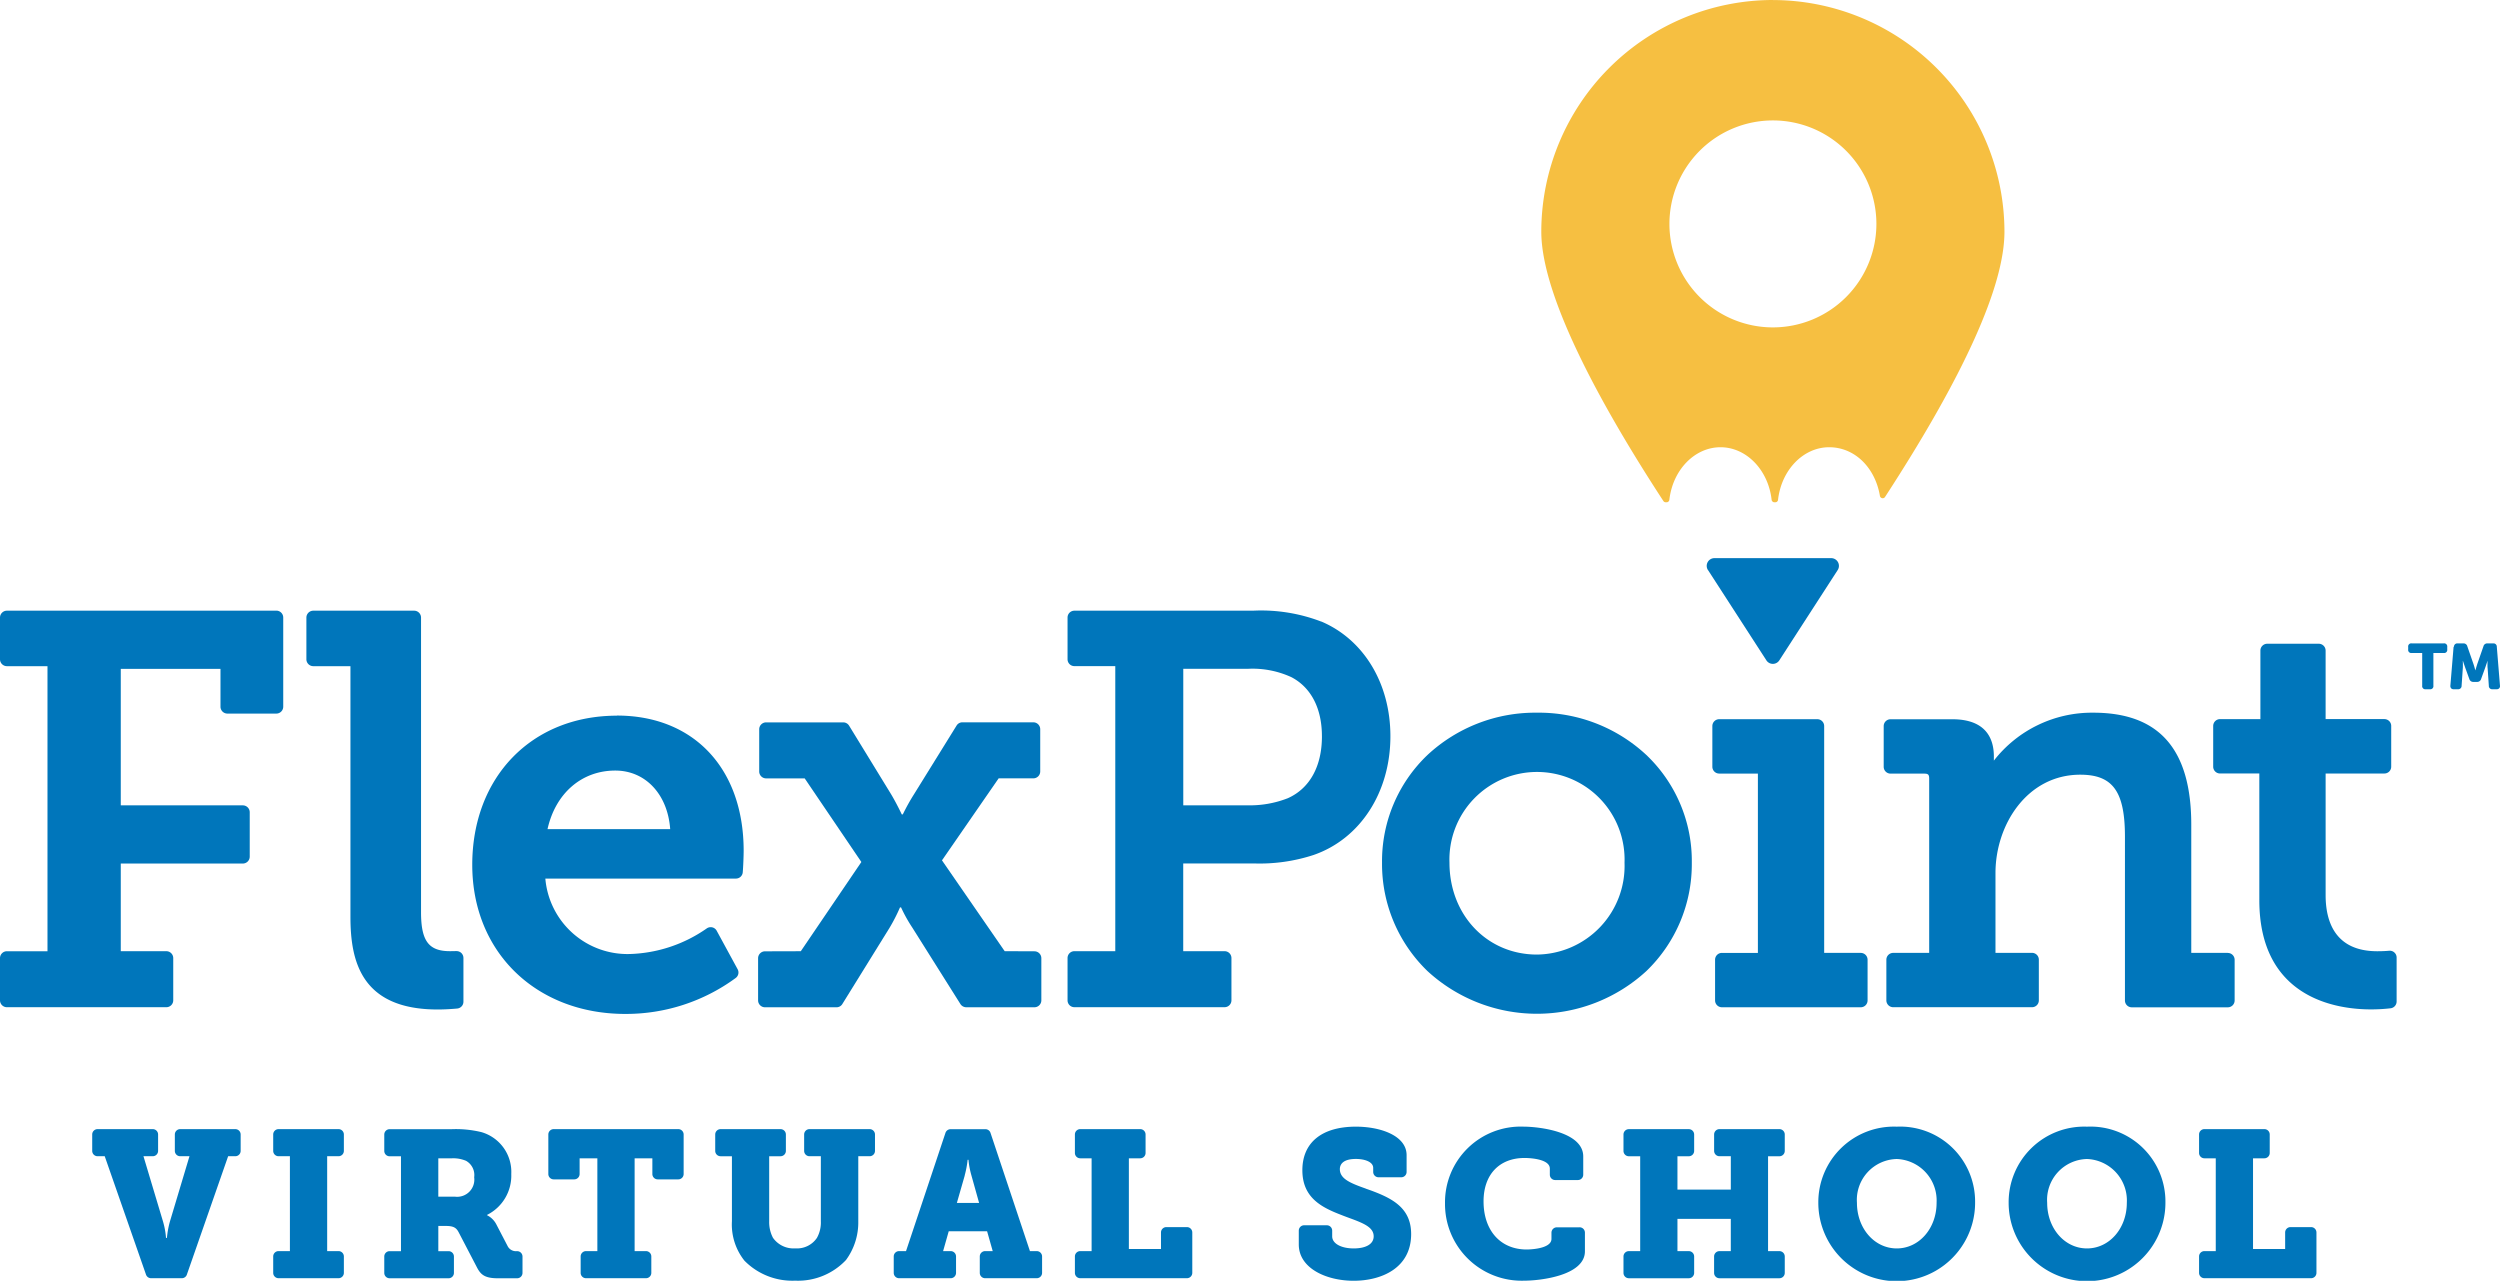 <svg xmlns="http://www.w3.org/2000/svg" width="242.192" height="124.077" viewBox="0 0 242.192 124.077">
    <g id="Group_3099" data-name="Group 3099" transform="translate(15668 12622.38)">
        <path id="Path_2934" data-name="Path 2934" d="M224.3,115.306a16.257,16.257,0,0,0-6.633-1.056H200.383a.661.661,0,0,0-.663.663v4.044a.661.661,0,0,0,.663.663h3.961v27.616h-3.961a.661.661,0,0,0-.663.663v4.1a.661.661,0,0,0,.663.663h14.551a.664.664,0,0,0,.663-.663v-4.1a.664.664,0,0,0-.663-.663h-4.008v-8.5h6.851a16.794,16.794,0,0,0,5.784-.823c4.515-1.564,7.436-6.074,7.436-11.5,0-5.1-2.568-9.357-6.69-11.113m.057,11.113c0,2.926-1.186,5.059-3.314,6.007a10.067,10.067,0,0,1-3.9.684h-6.219V119.879H217.2a9,9,0,0,1,4.21.813c1.906,1,2.952,3.029,2.952,5.717" transform="translate(-15764.299 -12677.468)" fill="#0076bb"/>
        <path id="Path_2935" data-name="Path 2935" d="M273.557,133.33a15.318,15.318,0,0,0-10.605,4.1,14.216,14.216,0,0,0-4.4,10.429,14.421,14.421,0,0,0,4.4,10.5,15.66,15.66,0,0,0,21.21,0,14.379,14.379,0,0,0,4.4-10.5,14.174,14.174,0,0,0-4.4-10.429,15.273,15.273,0,0,0-10.6-4.1m0,23.432c-4.831,0-8.477-3.827-8.477-8.9a8.485,8.485,0,1,1,16.959,0,8.588,8.588,0,0,1-8.482,8.9" transform="translate(-15792.665 -12686.667)" fill="#0076bb"/>
        <path id="Path_2936" data-name="Path 2936" d="M334.72,157.189h-3.537V135.213a.664.664,0,0,0-.663-.663h-9.507a.664.664,0,0,0-.663.663v3.941a.664.664,0,0,0,.663.663h3.749v17.373h-3.485a.661.661,0,0,0-.663.663v3.941a.664.664,0,0,0,.663.663h13.448a.661.661,0,0,0,.663-.663v-3.941a.661.661,0,0,0-.663-.663" transform="translate(-15822.463 -12687.256)" fill="#0076bb"/>
        <path id="Path_2937" data-name="Path 2937" d="M385.738,156.6H382.2V144.184c0-7.307-3.1-10.854-9.487-10.854a12.04,12.04,0,0,0-9.637,4.645v-.409c0-1.647-.7-3.6-4.024-3.6h-5.986a.664.664,0,0,0-.663.663v3.941a.664.664,0,0,0,.663.663h3.252c.4,0,.492.1.492.492V156.6h-3.485a.661.661,0,0,0-.663.663V161.2a.664.664,0,0,0,.663.663H366.77a.661.661,0,0,0,.663-.663v-3.941a.661.661,0,0,0-.663-.663h-3.537V148.86c0-4.681,3.071-9.523,8.213-9.523,3.154,0,4.329,1.626,4.329,6.007V161.21a.661.661,0,0,0,.663.663h9.3a.661.661,0,0,0,.663-.663v-3.941a.661.661,0,0,0-.663-.663" transform="translate(-15837.917 -12686.667)" fill="#0076bb"/>
        <path id="Path_2938" data-name="Path 2938" d="M431.6,150.345a.669.669,0,0,0-.518-.166s-.456.047-1.134.047c-4.143,0-5.007-2.952-5.007-5.432V133.008h5.691a.661.661,0,0,0,.663-.663V128.4a.661.661,0,0,0-.663-.663H424.94V121.1a.664.664,0,0,0-.663-.663h-4.992a.664.664,0,0,0-.663.663v6.639h-3.91a.664.664,0,0,0-.663.663v3.941a.661.661,0,0,0,.663.663h3.806V145.27c0,9.559,7.555,10.59,10.8,10.59a16.469,16.469,0,0,0,1.931-.109.664.664,0,0,0,.57-.658v-4.257a.646.646,0,0,0-.223-.492" transform="translate(-15867.642 -12680.453)" fill="#0076bb"/>
        <path id="Path_2939" data-name="Path 2939" d="M310.788,0A22.466,22.466,0,0,0,288.35,22.443c0,6.6,6.431,17.834,11.827,26.093a.272.272,0,0,0,.228.124h.078a.275.275,0,0,0,.274-.243c.331-2.905,2.46-5.09,4.956-5.09s4.624,2.19,4.95,5.09a.275.275,0,0,0,.275.243h.078a.266.266,0,0,0,.269-.243c.331-2.905,2.46-5.09,4.95-5.09s4.459,1.983,4.919,4.712a.277.277,0,0,0,.212.223.269.269,0,0,0,.285-.119c7.679-11.812,11.568-20.459,11.568-25.695A22.469,22.469,0,0,0,310.782.005Zm0,31.717a10.025,10.025,0,1,1,10.025-10.025A10.027,10.027,0,0,1,310.788,31.717Z" transform="translate(-15807.034 -12622.38)" fill="#f6bf41"/>
        <path id="Path_2940" data-name="Path 2940" d="M319.423,105.575l5.655,8.746a.745.745,0,0,0,1.253,0l5.655-8.746a.749.749,0,0,0-.627-1.155H320.044a.749.749,0,0,0-.627,1.155" transform="translate(-15821.956 -12672.729)" fill="#0076bb"/>
        <path id="Path_2941" data-name="Path 2941" d="M26.767,114.245H.668a.67.67,0,0,0-.668.668v4.039a.67.67,0,0,0,.668.668H4.6v27.616H.668A.67.67,0,0,0,0,147.9v4.091a.67.67,0,0,0,.668.668H16.115a.67.67,0,0,0,.668-.668V147.9a.67.67,0,0,0-.668-.668H11.7v-8.492H23.525a.67.67,0,0,0,.668-.668v-4.3a.67.67,0,0,0-.668-.668H11.7V119.879H21.36v3.666a.67.67,0,0,0,.668.668h4.743a.67.67,0,0,0,.668-.668v-8.637a.67.67,0,0,0-.668-.668Z" transform="translate(-15668 -12677.463)" fill="#0076bb"/>
        <path id="Path_2942" data-name="Path 2942" d="M71.876,147.225H71.85c-.181.005-.388.01-.616.01-2.071,0-2.807-.989-2.807-3.775V114.918a.67.67,0,0,0-.668-.668H57.988a.67.67,0,0,0-.668.668v4.039a.67.67,0,0,0,.668.668h3.6V143.9c0,4.184.958,8.984,8.446,8.984.756,0,1.445-.052,1.9-.093a.664.664,0,0,0,.6-.663v-4.231a.678.678,0,0,0-.2-.482.668.668,0,0,0-.461-.186Z" transform="translate(-15695.638 -12677.468)" fill="#0076bb"/>
        <path id="Path_2943" data-name="Path 2943" d="M168.6,157.314l-2.884-.01-6.074-8.8,5.489-7.943h3.361a.67.67,0,0,0,.668-.668V135.8a.67.67,0,0,0-.668-.668h-6.872a.656.656,0,0,0-.564.316l-4.137,6.675a19.648,19.648,0,0,0-1.072,1.931h-.1c-.041-.088-.507-1.067-1.02-1.931l-4.086-6.67a.665.665,0,0,0-.57-.316h-7.467a.67.67,0,0,0-.668.668v4.091a.67.67,0,0,0,.668.668h3.739l5.489,8.1-5.867,8.643-3.469.01a.67.67,0,0,0-.668.668v4.086a.67.67,0,0,0,.668.668h6.929a.656.656,0,0,0,.564-.316l4.562-7.364a16.776,16.776,0,0,0,1.025-2h.1a14.446,14.446,0,0,0,1.087,1.952l4.666,7.415a.676.676,0,0,0,.564.311H168.6a.67.67,0,0,0,.668-.668v-4.086a.67.67,0,0,0-.668-.668Z" transform="translate(-15736.386 -12687.536)" fill="#0076bb"/>
        <path id="Path_2944" data-name="Path 2944" d="M102.368,133.885c-8.254,0-14.018,5.939-14.018,14.447s6.235,14.447,14.825,14.447a17.95,17.95,0,0,0,10.7-3.485.66.66,0,0,0,.181-.849l-2.025-3.723a.678.678,0,0,0-.43-.331.789.789,0,0,0-.155-.016.667.667,0,0,0-.378.119,13.7,13.7,0,0,1-7.41,2.48,7.991,7.991,0,0,1-8.228-7.307h18.461a.661.661,0,0,0,.663-.606c.047-.523.088-1.605.088-2.087,0-7.954-4.821-13.1-12.283-13.1Zm-.161,5.318c2.936,0,5.08,2.32,5.318,5.675H95.641c.766-3.459,3.3-5.675,6.561-5.675Z" transform="translate(-15710.599 -12686.933)" fill="#0076bb"/>
        <g id="Group_3088" data-name="Group 3088" transform="translate(-15434.707 -12560.049)">
            <path id="Path_516" data-name="Path 516" d="M451.866,121.3h-1a.3.3,0,0,1-.342-.342v-.249a.3.3,0,0,1,.342-.342h3.1a.3.3,0,0,1,.342.342v.249a.3.3,0,0,1-.342.342h-1v3.169a.3.3,0,0,1-.342.342h-.4a.3.3,0,0,1-.342-.342V121.3Z" transform="translate(-450.52 -120.37)" fill="#0076bb"/>
            <path id="Path_517" data-name="Path 517" d="M458.766,120.7a.323.323,0,0,1,.352-.331h.559a.369.369,0,0,1,.383.28l.554,1.595q.039.109.078.233c.026.083.052.166.072.238l.073.259h.01l.073-.259c.021-.072.047-.155.072-.238s.052-.161.078-.233l.554-1.595a.373.373,0,0,1,.383-.28h.559a.318.318,0,0,1,.352.331l.306,3.759a.319.319,0,0,1-.073.259.325.325,0,0,1-.254.093h-.4a.318.318,0,0,1-.352-.331l-.114-1.673a2.11,2.11,0,0,1-.016-.259v-.238a2,2,0,0,1,.01-.249h-.01c-.031.093-.057.181-.088.269-.026.072-.052.155-.083.243s-.057.166-.083.238l-.368,1.015a.386.386,0,0,1-.394.274h-.347a.386.386,0,0,1-.394-.274l-.368-1.015c-.026-.072-.052-.15-.083-.238s-.057-.166-.083-.243-.057-.176-.088-.269h-.01c0,.083,0,.166.005.249v.238a2.112,2.112,0,0,1-.01.259l-.114,1.673a.323.323,0,0,1-.352.331h-.409a.325.325,0,0,1-.254-.093.344.344,0,0,1-.072-.259l.311-3.759Z" transform="translate(-454.328 -120.37)" fill="#0076bb"/>
        </g>
        <g id="Group_3089" data-name="Group 3089" transform="translate(-15659.067 -12513.237)">
            <path id="Path_518" data-name="Path 518" d="M31.117,211.24H25.773a.519.519,0,0,0-.518.518v1.59a.519.519,0,0,0,.518.518h.9l-1.9,6.343a8.871,8.871,0,0,0-.285,1.574H24.4a7.718,7.718,0,0,0-.285-1.574l-1.9-6.343h.9a.519.519,0,0,0,.518-.518v-1.59a.519.519,0,0,0-.518-.518H17.768a.519.519,0,0,0-.518.518v1.59a.519.519,0,0,0,.518.518h.694l4,11.47a.518.518,0,0,0,.487.347h2.983a.513.513,0,0,0,.487-.347l4-11.47h.694a.519.519,0,0,0,.518-.518v-1.59a.519.519,0,0,0-.518-.518Z" transform="translate(-17.25 -210.997)" fill="#0076bb"/>
            <path id="Path_519" data-name="Path 519" d="M57.438,211.24h-5.81a.519.519,0,0,0-.518.518v1.59a.519.519,0,0,0,.518.518h1.1v9.191h-1.1a.519.519,0,0,0-.518.518v1.59a.519.519,0,0,0,.518.518h5.81a.519.519,0,0,0,.518-.518v-1.59a.519.519,0,0,0-.518-.518h-1.1v-9.191h1.1a.519.519,0,0,0,.518-.518v-1.59A.519.519,0,0,0,57.438,211.24Z" transform="translate(-33.576 -210.997)" fill="#0076bb"/>
            <path id="Path_520" data-name="Path 520" d="M84.768,223.062a.9.9,0,0,1-.917-.466l-1.113-2.139a2.005,2.005,0,0,0-.839-.844l-.047-.026v-.036a4.247,4.247,0,0,0,2.341-3.956,4.009,4.009,0,0,0-2.89-4.06,10.523,10.523,0,0,0-2.889-.285H72.408a.519.519,0,0,0-.518.518v1.59a.519.519,0,0,0,.518.518h1.1v9.191h-1.1a.519.519,0,0,0-.518.518v1.59a.519.519,0,0,0,.518.518h5.712a.519.519,0,0,0,.518-.518v-1.59a.519.519,0,0,0-.518-.518h-.994v-2.444h.725c.787,0,1.03.2,1.253.627l1.755,3.371c.373.725.772,1.072,2.04,1.072h1.864a.519.519,0,0,0,.518-.518v-1.59a.519.519,0,0,0-.518-.518ZM80.6,215.91a1.664,1.664,0,0,1-1.838,1.88H77.125v-3.718H78.42a3.2,3.2,0,0,1,1.393.243A1.582,1.582,0,0,1,80.6,215.91Z" transform="translate(-43.596 -211.001)" fill="#0076bb"/>
            <path id="Path_521" data-name="Path 521" d="M115.168,211.24H103.1a.519.519,0,0,0-.518.518v3.832a.519.519,0,0,0,.518.518h1.994a.519.519,0,0,0,.518-.518v-1.522h1.719v8.99h-1.1a.519.519,0,0,0-.518.518v1.59a.519.519,0,0,0,.518.518h5.81a.519.519,0,0,0,.518-.518v-1.59a.519.519,0,0,0-.518-.518h-1.1v-8.99h1.719v1.522a.519.519,0,0,0,.518.518h1.994a.519.519,0,0,0,.518-.518v-3.832a.519.519,0,0,0-.518-.518Z" transform="translate(-58.394 -210.997)" fill="#0076bb"/>
            <path id="Path_522" data-name="Path 522" d="M148.74,211.24h-5.81a.519.519,0,0,0-.518.518v1.59a.519.519,0,0,0,.518.518h1.1v6.3a3.045,3.045,0,0,1-.383,1.616,2.331,2.331,0,0,1-2.1,1.01,2.427,2.427,0,0,1-2.159-1.03,3.272,3.272,0,0,1-.363-1.595v-6.3h1.1a.519.519,0,0,0,.518-.518v-1.59a.519.519,0,0,0-.518-.518h-5.81a.519.519,0,0,0-.518.518v1.59a.519.519,0,0,0,.518.518h1.1v6.3a5.624,5.624,0,0,0,1.212,3.816,6.507,6.507,0,0,0,4.909,1.937,6.387,6.387,0,0,0,4.93-2,6.154,6.154,0,0,0,1.191-3.754v-6.3h1.1a.519.519,0,0,0,.518-.518v-1.59a.519.519,0,0,0-.518-.518Z" transform="translate(-73.442 -210.997)" fill="#0076bb"/>
            <path id="Path_523" data-name="Path 523" d="M181.078,223.062H180.4l-3.822-11.46a.518.518,0,0,0-.492-.352h-3.376a.525.525,0,0,0-.492.352l-3.822,11.46h-.673a.519.519,0,0,0-.518.518v1.59a.519.519,0,0,0,.518.518h5a.519.519,0,0,0,.518-.518v-1.59a.519.519,0,0,0-.518-.518h-.735l.544-1.921h3.718l.544,1.921h-.735a.519.519,0,0,0-.518.518v1.59a.519.519,0,0,0,.518.518h5a.519.519,0,0,0,.518-.518v-1.59a.519.519,0,0,0-.518-.518Zm-7-7.332a9.3,9.3,0,0,0,.285-1.512h.083a8.161,8.161,0,0,0,.285,1.512l.746,2.667H173.32l.766-2.667Z" transform="translate(-89.556 -211.001)" fill="#0076bb"/>
            <path id="Path_524" data-name="Path 524" d="M211.944,220.732H209.95a.519.519,0,0,0-.518.518v1.605H206.32v-8.788h1.1a.519.519,0,0,0,.518-.518v-1.792a.519.519,0,0,0-.518-.518h-5.81a.519.519,0,0,0-.518.518v1.792a.519.519,0,0,0,.518.518h1.1v8.99h-1.1a.519.519,0,0,0-.518.518v1.59a.519.519,0,0,0,.518.518h10.336a.519.519,0,0,0,.518-.518V221.25a.519.519,0,0,0-.518-.518Z" transform="translate(-105.892 -210.997)" fill="#0076bb"/>
            <path id="Path_525" data-name="Path 525" d="M249.463,216.776c-1.512-.533-2.506-.953-2.506-1.88,0-.368.2-.989,1.553-.989.834,0,1.678.269,1.678.87v.388a.519.519,0,0,0,.518.518h2.2a.519.519,0,0,0,.518-.518v-1.621c0-1.9-2.543-2.765-4.909-2.765-3.3,0-5.189,1.538-5.189,4.22s1.88,3.609,3.8,4.345c.269.109.539.207.808.306,1.393.507,2.3.906,2.3,1.755,0,.735-.725,1.17-1.937,1.17s-2.082-.471-2.082-1.17v-.554a.519.519,0,0,0-.518-.518h-2.2a.519.519,0,0,0-.518.518v1.341c0,2.31,2.672,3.516,5.313,3.516s5.572-1.186,5.572-4.526c0-2.651-1.994-3.563-4.4-4.4Z" transform="translate(-126.09 -210.775)" fill="#0076bb"/>
            <path id="Path_526" data-name="Path 526" d="M283.364,220.526h-2.2a.519.519,0,0,0-.518.518v.6c0,1.02-2.3,1.03-2.4,1.03-2.537,0-4.179-1.833-4.179-4.666,0-2.589,1.522-4.2,3.977-4.2.249,0,2.444.031,2.444,1.03v.59a.519.519,0,0,0,.518.518h2.2a.519.519,0,0,0,.518-.518V213.66c0-2.372-4.215-2.889-5.836-2.889a7.329,7.329,0,0,0-7.555,7.431,7.429,7.429,0,0,0,7.654,7.493c1.642,0,5.9-.513,5.9-2.848v-1.807a.519.519,0,0,0-.518-.518Z" transform="translate(-139.278 -210.77)" fill="#0076bb"/>
            <path id="Path_527" data-name="Path 527" d="M318.83,211.24h-5.81a.519.519,0,0,0-.518.518v1.59a.519.519,0,0,0,.518.518h1.1V217.1H308.95v-3.231h1.1a.519.519,0,0,0,.518-.518v-1.59a.519.519,0,0,0-.518-.518h-5.81a.519.519,0,0,0-.518.518v1.59a.519.519,0,0,0,.518.518h1.1v9.191h-1.1a.519.519,0,0,0-.518.518v1.59a.519.519,0,0,0,.518.518h5.81a.519.519,0,0,0,.518-.518v-1.59a.519.519,0,0,0-.518-.518h-1.1v-3.128h5.168v3.128h-1.1a.519.519,0,0,0-.518.518v1.59a.519.519,0,0,0,.518.518h5.81a.519.519,0,0,0,.518-.518v-1.59a.519.519,0,0,0-.518-.518h-1.1v-9.191h1.1a.519.519,0,0,0,.518-.518v-1.59A.519.519,0,0,0,318.83,211.24Z" transform="translate(-155.377 -210.997)" fill="#0076bb"/>
            <path id="Path_528" data-name="Path 528" d="M347.777,210.78a7.324,7.324,0,0,0-7.6,7.374,7.594,7.594,0,0,0,15.188,0A7.258,7.258,0,0,0,347.777,210.78Zm3.858,7.374c0,2.48-1.693,4.422-3.858,4.422s-3.858-1.942-3.858-4.422a3.958,3.958,0,0,1,3.858-4.241A4.02,4.02,0,0,1,351.634,218.154Z" transform="translate(-172.957 -210.775)" fill="#0076bb"/>
            <path id="Path_529" data-name="Path 529" d="M383.371,210.78a7.319,7.319,0,0,0-7.591,7.374,7.594,7.594,0,0,0,15.188,0A7.26,7.26,0,0,0,383.371,210.78Zm3.858,7.374c0,2.48-1.693,4.422-3.858,4.422s-3.858-1.942-3.858-4.422a3.958,3.958,0,0,1,3.858-4.241A4.02,4.02,0,0,1,387.229,218.154Z" transform="translate(-190.122 -210.775)" fill="#0076bb"/>
            <path id="Path_530" data-name="Path 530" d="M422.254,220.732H420.26a.519.519,0,0,0-.518.518v1.605H416.63v-8.788h1.1a.519.519,0,0,0,.518-.518v-1.792a.519.519,0,0,0-.518-.518h-5.81a.519.519,0,0,0-.518.518v1.792a.519.519,0,0,0,.518.518h1.1v8.99h-1.1a.519.519,0,0,0-.518.518v1.59a.519.519,0,0,0,.518.518h10.336a.519.519,0,0,0,.518-.518V221.25a.519.519,0,0,0-.518-.518Z" transform="translate(-207.297 -210.997)" fill="#0076bb"/>
        </g>
    </g>
</svg>
